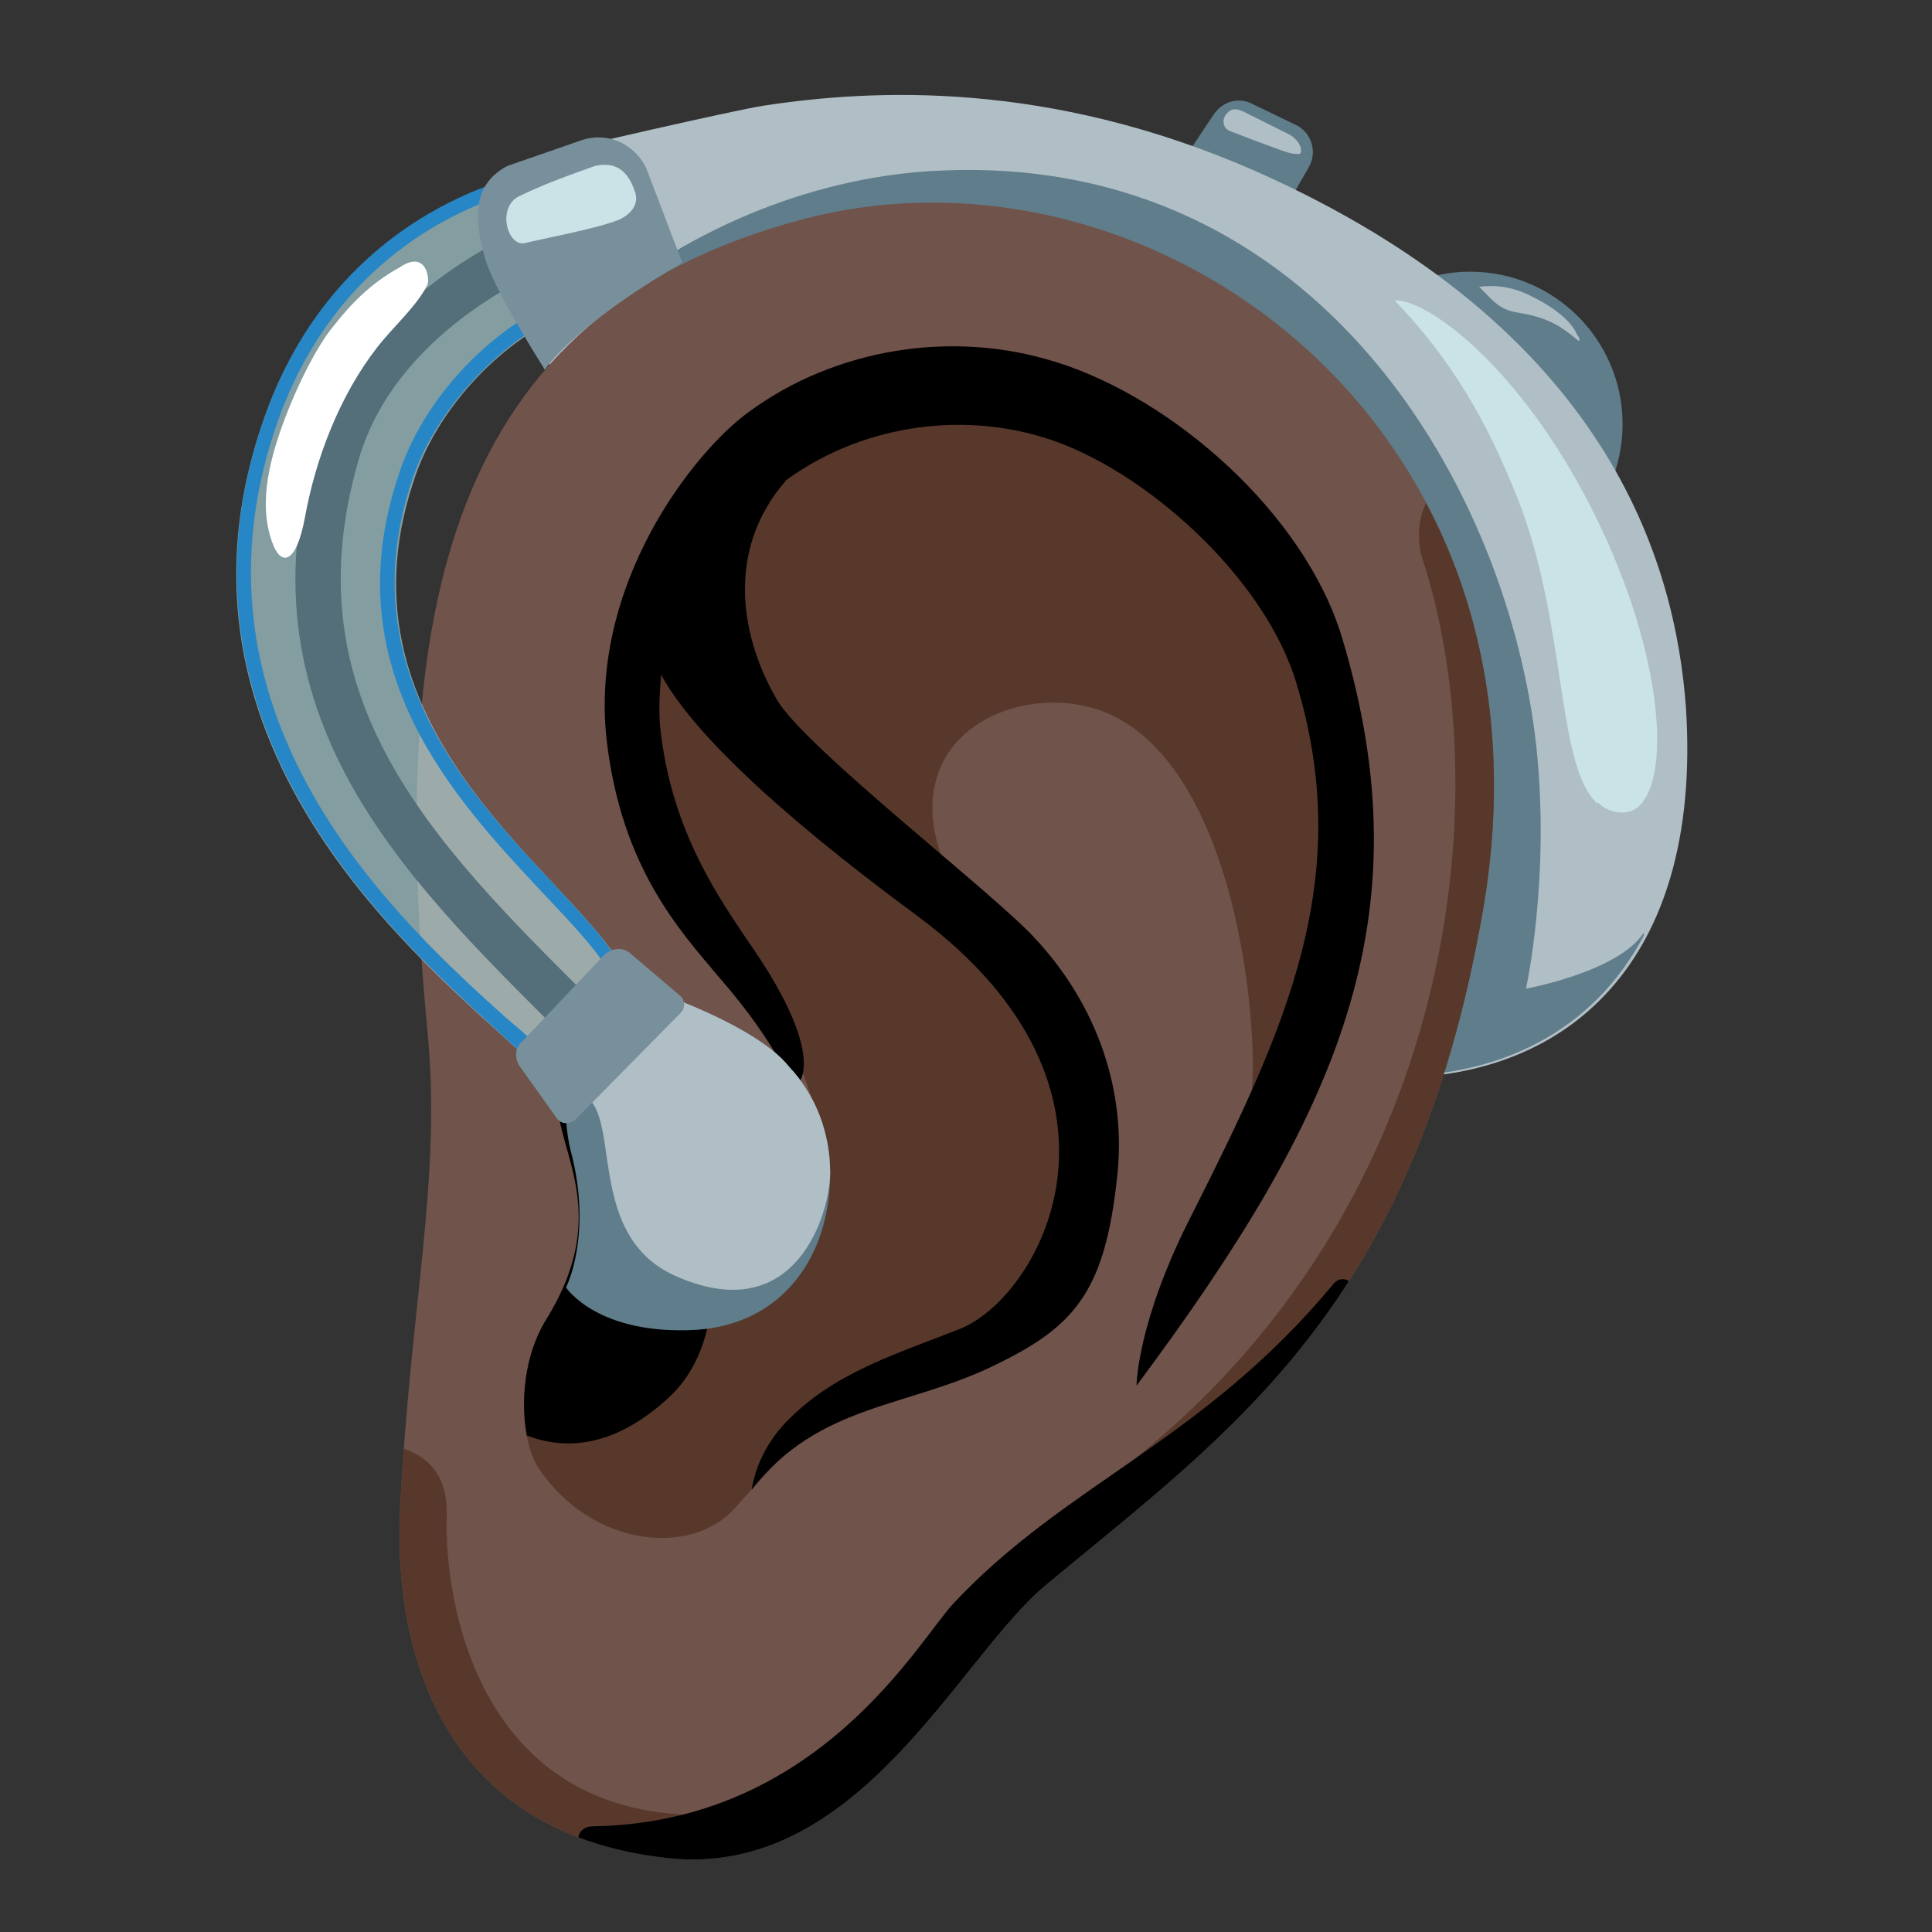 <?xml version="1.0" encoding="utf-8"?>
<!-- Generator: Adobe Illustrator 26.3.1, SVG Export Plug-In . SVG Version: 6.00 Build 0)  -->
<svg version="1.1" id="Layer_2_00000138563935792148009140000005351355263383534264_"
	 xmlns="http://www.w3.org/2000/svg" xmlns:xlink="http://www.w3.org/1999/xlink" x="0px" y="0px" viewBox="0 0 128 128"
	 style="enable-background:new 0 0 128 128;" xml:space="preserve">
<rect x="0" y="0" width="128" height="128" fill="#333333" stroke="none"/>
<g>
	<circle style="fill:#607D8B;" cx="97.4" cy="28.1" r="10.1"/>
	<path style="fill:#607D8B;" d="M77.9,17.9L77.9,17.9c-2-1.2-1.7-3.8-0.5-5.8l3-4.5C81,6.7,82.1,6.4,83,6.9l2.9,1.4
		c1,0.5,1.4,1.8,0.8,2.8l-3,5.2C82.6,18.4,79.9,19.1,77.9,17.9z"/>
	<path style="fill:#B0BEC5;" d="M83.1,11.3C69.4,5.3,57.8,5.9,50.6,7c-2,0.3-13.6,3-13.6,3c-1.8,0.3-2.6,1.8-2.3,3.6l1.4,9.5
		c0.3,1.8,1.5,2.9,3.3,2.7l4-0.6v5.9l29.3,25.1c2.3,8.7,10.2,15.2,19.7,15.2c11.2,0,20.4-7.4,19.3-24.5
		C111,37.3,106.6,21.7,83.1,11.3z"/>
	<path style="fill:#607D8B;" d="M101.1,65.5c0,0,1.6-7.2,0.7-15.9c-1.8-17-14.3-39.4-39.4-38.3c-8,0.3-16.5,3.6-23.1,9.2
		c0.3,1.8,36.9,33.1,36.9,33.1c1.1,4.2,13.9,17.7,16.1,17.7c7,0,13.2-2.9,16.6-9.3c0,0,0-0.1,0-0.2
		C107.2,64.4,101.1,65.5,101.1,65.5z"/>
	<path style="fill:#C9E3E6;" d="M105.7,53.1c-2.6-2.6-1.9-11.9-5.2-20.2c-2.1-5.2-4.3-9-8.1-13c2.1-0.1,8.1,4.2,12.9,13.5
		s5.5,17.9,3.3,20c-0.7,0.7-2,0.5-2.7-0.2C105.8,53.2,105.7,53.2,105.7,53.1z"/>
</g>
<path style="fill:#70534A;" d="M53.3,14.5c23-6,50.7,13.6,44.9,46.1c-4.6,26-16.5,34.1-28.9,44.4c-5.8,4.8-12.4,19.5-25.1,18.1
	c-15.3-1.7-18.1-14.2-17.7-23c0.7-14,2.8-22,1.8-32C25.7,40.6,29.5,20.7,53.3,14.5z"/>
<g>
	<g>
		<defs>
			<path id="SVGID_1_" d="M53.3,14.5c23-6,50.7,13.6,44.9,46.1c-4.6,26-16.5,34.1-28.9,44.4c-5.8,4.8-12.4,19.5-25.1,18.1
				c-15.3-1.7-18.1-14.2-17.7-23c0.7-14,2.8-22,1.8-32C25.7,40.6,29.5,20.7,53.3,14.5z"/>
		</defs>
		<clipPath id="SVGID_00000082338790193106412970000006748382630165216907_">
			<use xlink:href="#SVGID_1_"  style="overflow:visible;"/>
		</clipPath>
		<g style="clip-path:url(#SVGID_00000082338790193106412970000006748382630165216907_);">
			<path style="fill:#58382B;" d="M71.6,80.5c-2.1,8.5-8,9.1-13.7,11.9c-4.4,2.1-5.9,3.8-9.2,7.5c-2.8,3.2-9.4,2.7-13-2.6
				c-1.2-1.8-1.6-6.4,0.5-9.9c4.7-7.6,0.1-11.6,0.8-15.4c0.8-4.1,4.7-4.4,7.3-2.8c5.3,3.2,8.5,11.5,9.3,9.5
				c4.4-10.5-17.1-22.9-9.4-40.9c5.1-11.9,16.1-15.4,27.6-10.1c11.3,5.2,19.4,16,18.5,29c-0.4,6.2-3.2,12.2-7.6,16.5
				c0.9-0.9,0.3-21.3-9-25.8c-4.2-2-10.2-0.4-11.6,4c-0.9,2.8,0.2,5.8,1.7,8.3c1.6,2.5,3.6,4.5,5.1,7C71.8,71.3,72.6,76.2,71.6,80.5
				z"/>
			<path style="fill:#58382B;" d="M95.7,32c-1.8,1.1-1.9,3.5-1.5,4.9c5.4,16.3,2.3,46.6-24.4,63.6c-4,2.5-2.1,10-2.1,10L91,91.2
				l12.1-35.5L95.7,32z"/>
			<path style="fill:#58382B;" d="M25.2,95.6c1.5,0.3,4.5,0.8,4.4,4.8c-0.2,5.5,2,20.8,18.3,19.8c4.5-0.3,3.3,4.7,0.5,4.6
				s-19.5-1.5-19.5-1.5L24.1,109L25.2,95.6z"/>
		</g>
	</g>
</g>
<g>
	<g>
		<defs>
			<path id="SVGID_00000181077456841499048330000015188790646706366129_" d="M53.3,14.5c23-6,50.7,13.6,44.9,46.1
				c-4.6,26-16.5,34.1-28.9,44.4c-5.8,4.8-12.4,19.5-25.1,18.1c-15.3-1.7-18.1-14.2-17.7-23c0.7-14,2.8-22,1.8-32
				C25.7,40.6,29.5,20.7,53.3,14.5z"/>
		</defs>
		<clipPath id="SVGID_00000011026896477929423400000010347640095044544148_">
			<use xlink:href="#SVGID_00000181077456841499048330000015188790646706366129_"  style="overflow:visible;"/>
		</clipPath>
		<g style="clip-path:url(#SVGID_00000011026896477929423400000010347640095044544148_);">
			<path d="M37.7,70.2c-0.3,0.5-0.5,1.1-0.7,1.8c-0.7,3.8,3.9,7.8-0.8,15.4c-1.5,2.4-1.7,5.5-1.3,7.7c2.3,0.9,5.6,1,9.4-2.5
				c2.4-2.2,3.2-5.8,2.7-9C45.7,75.5,41.7,75,37.7,70.2z"/>
			<path d="M75.3,91.8c13.4-18,19.2-31,13.6-49.6C86.4,34,77.7,26.4,70,24c-6.9-2.2-14.7-0.9-20.4,3.3C46,29.9,39,38.7,40.2,49.1
				c1,8.4,4.8,12.5,7.4,15.6c4.2,4.8,4.7,7.3,5.1,7.2c0.4-0.1,1.8-2-2.3-8.3c-2.1-3.2-5.7-7.7-6.6-14.9c-0.2-1.4-0.1-2.7,0-4
				c1.9,3.5,7.1,8.7,17,16c15.5,11.5,8.3,25,2.9,27.3c-4,1.6-8.1,2.8-11.2,5.8c-1.4,1.3-2.4,3-2.7,4.9c4.5-5.8,10.5-5.4,16.4-8.4
				c5.1-2.5,7-4.9,7.8-12.2c0.7-5.9-1.4-11.6-5.4-15.9C66,59.3,53.4,49.6,51.5,46.4c-2.3-3.9-3.6-9.8,0.6-14.6
				c4.8-3.5,11.3-4.6,17.1-2.8c6.5,2,14.6,9.2,16.7,16.3c3.9,12.9-0.7,22.8-6.9,35.1C75.3,87.6,75.3,91.8,75.3,91.8z"/>
			<path d="M90,85.4c-0.4-0.4-1-1-1.6-0.4c-8.7,10.5-17.7,13.2-25.2,21.2c-2.3,2.4-8.9,14.6-24,14.8c-0.4,0-0.9,0.3-0.9,0.9
				c0,0.7,6.6,3.7,6.6,3.7h8.6l36.9-37.5L90,85.4z"/>
		</g>
	</g>
</g>
<g>
	<path style="fill:#607D8B;" d="M52.3,70.7c-2.5-3.2-11.2-5.8-11.2-5.8c-0.5,0.7-3.3,4.4-3.5,6.1s-0.2,3.5,0.2,5.2
		c1.5,5.6-0.3,9.1-0.3,9.1s2.1,3.2,8.7,2.8c5.6-0.4,8.8-4.8,8.8-10.4C55,75,54,72.5,52.3,70.7z"/>
	<path style="fill:#B0BEC5;" d="M52.3,70.7c-2.5-3.2-11.2-5.8-11.2-5.8c-0.5,0.7-1,1.3-1.6,1.9c-0.9,1.1-2.3,2.2-1.7,3.9
		c0.3,0.8,0.9,1.6,1.4,2.3c1.7,2.2,0,9.2,5.7,11.6C52.8,88,55,80.3,55,77.7C55,75,54,72.5,52.3,70.7z"/>
	<g style="opacity:0.6;">
		<path style="fill:#B9E4EA;" d="M35.3,70.5c-5.3-5.3-25.5-19.8-18-42.2c4.9-14.9,18.3-16.9,18.3-16.9l2.1,9.3
			c-4.8,2-8.9,6.7-10.3,11.2c-5.6,16.8,10.8,26.1,14,32.5L35.3,70.5z"/>
	</g>
	<path style="fill:none;stroke:#546E7A;stroke-width:3;stroke-miterlimit:10;" d="M36.1,16.2c0,0-11,4.1-13.8,13.9
		c-5,17.4,6.2,27.6,16.9,38.3"/>
	<g>
		<path style="fill:#2686C6;" d="M34.8,12.5l1.7,7.6c-4.6,2.2-8.6,6.7-10.1,11.4c-4.3,12.9,3.7,21.4,9.6,27.7
			c1.8,1.9,3.3,3.5,4.2,4.9L35.3,69c-0.5-0.5-1.1-1-1.7-1.5c-7.1-6.4-21.8-19.7-15.4-39C22.2,16.4,31.8,13.3,34.8,12.5 M35.6,11.4
			c0,0-13.4,1.9-18.3,16.9C9.9,50.7,30,65.1,35.3,70.5l6-6.2c-3.2-6.4-19.6-15.7-14-32.5c1.5-4.5,5.6-9.1,10.3-11.2L35.6,11.4
			L35.6,11.4z"/>
	</g>
	<path style="fill:#78909C;" d="M45.2,17.4c-7.5,4.4-9.1,7.1-9.1,7.1s-3.5-5.5-4-7.5s-1.1-4.6,1.5-6l4.9-1.7
		c1.7-0.6,3.5,0.2,4.3,1.8L45.2,17.4z"/>
	<path style="fill:#78909C;" d="M34.4,70.6l2.5,3.5c0.3,0.4,0.8,0.4,1.2,0.1l7-7.1c0.3-0.3,0.3-0.8,0-1.1l-3.3-2.8
		c-0.5-0.5-1.3-0.4-1.8,0.1L34.6,69C34.1,69.4,34.1,70.1,34.4,70.6z"/>
	<path style="fill:#C9E3E6;" d="M34.4,13c-1.5,0.7-0.8,3.4,0.4,3.1c1.2-0.3,4.5-0.9,6.1-1.5c0.3-0.1,1.5-0.7,1.2-1.8
		c-0.5-1.6-1.4-2.1-2.7-1.8C37.7,11.6,35.8,12.3,34.4,13z"/>
	<path style="fill:#B0BEC5;" d="M104.6,22.6c0.1-0.1,0-0.3-0.1-0.4c-0.5-1.2-2.2-2.2-3.3-2.7c-1.3-0.6-2.4-0.6-3.2-0.5
		c0.9,0.9,1.3,1.5,2.5,1.7C102.3,21,103.2,21.4,104.6,22.6z"/>
	<path style="fill:#B0BEC5;" d="M81.3,7.5C81.1,7.7,81,8,81.1,8.3s0.4,0.4,0.7,0.5c1,0.4,2.1,0.8,3.2,1.2c0.3,0.1,0.6,0.2,0.9,0.2
		c0.1,0,0.2,0,0.2,0c0.1-0.1,0.1-0.1,0.1-0.2c0-0.2-0.1-0.5-0.3-0.7S85.6,9,85.4,8.9c-0.8-0.4-1.6-0.8-2.4-1.2
		C82.5,7.5,81.8,6.9,81.3,7.5z"/>
	<path style="fill:#FFFFFF;" d="M28.3,18.9C27.6,20.3,26,21.7,25,23c-2.5,3.2-4.1,7.4-4.8,11.3c-0.6,3.2-1.6,3.1-2.1,1.8
		c-1-2.5-0.3-5.4,0.6-7.9s2.3-5.3,3.4-6.6c1.1-1.4,2.4-2.8,4.4-3.9C28.3,16.5,28.5,18.6,28.3,18.9z"/>
</g>
</svg>
